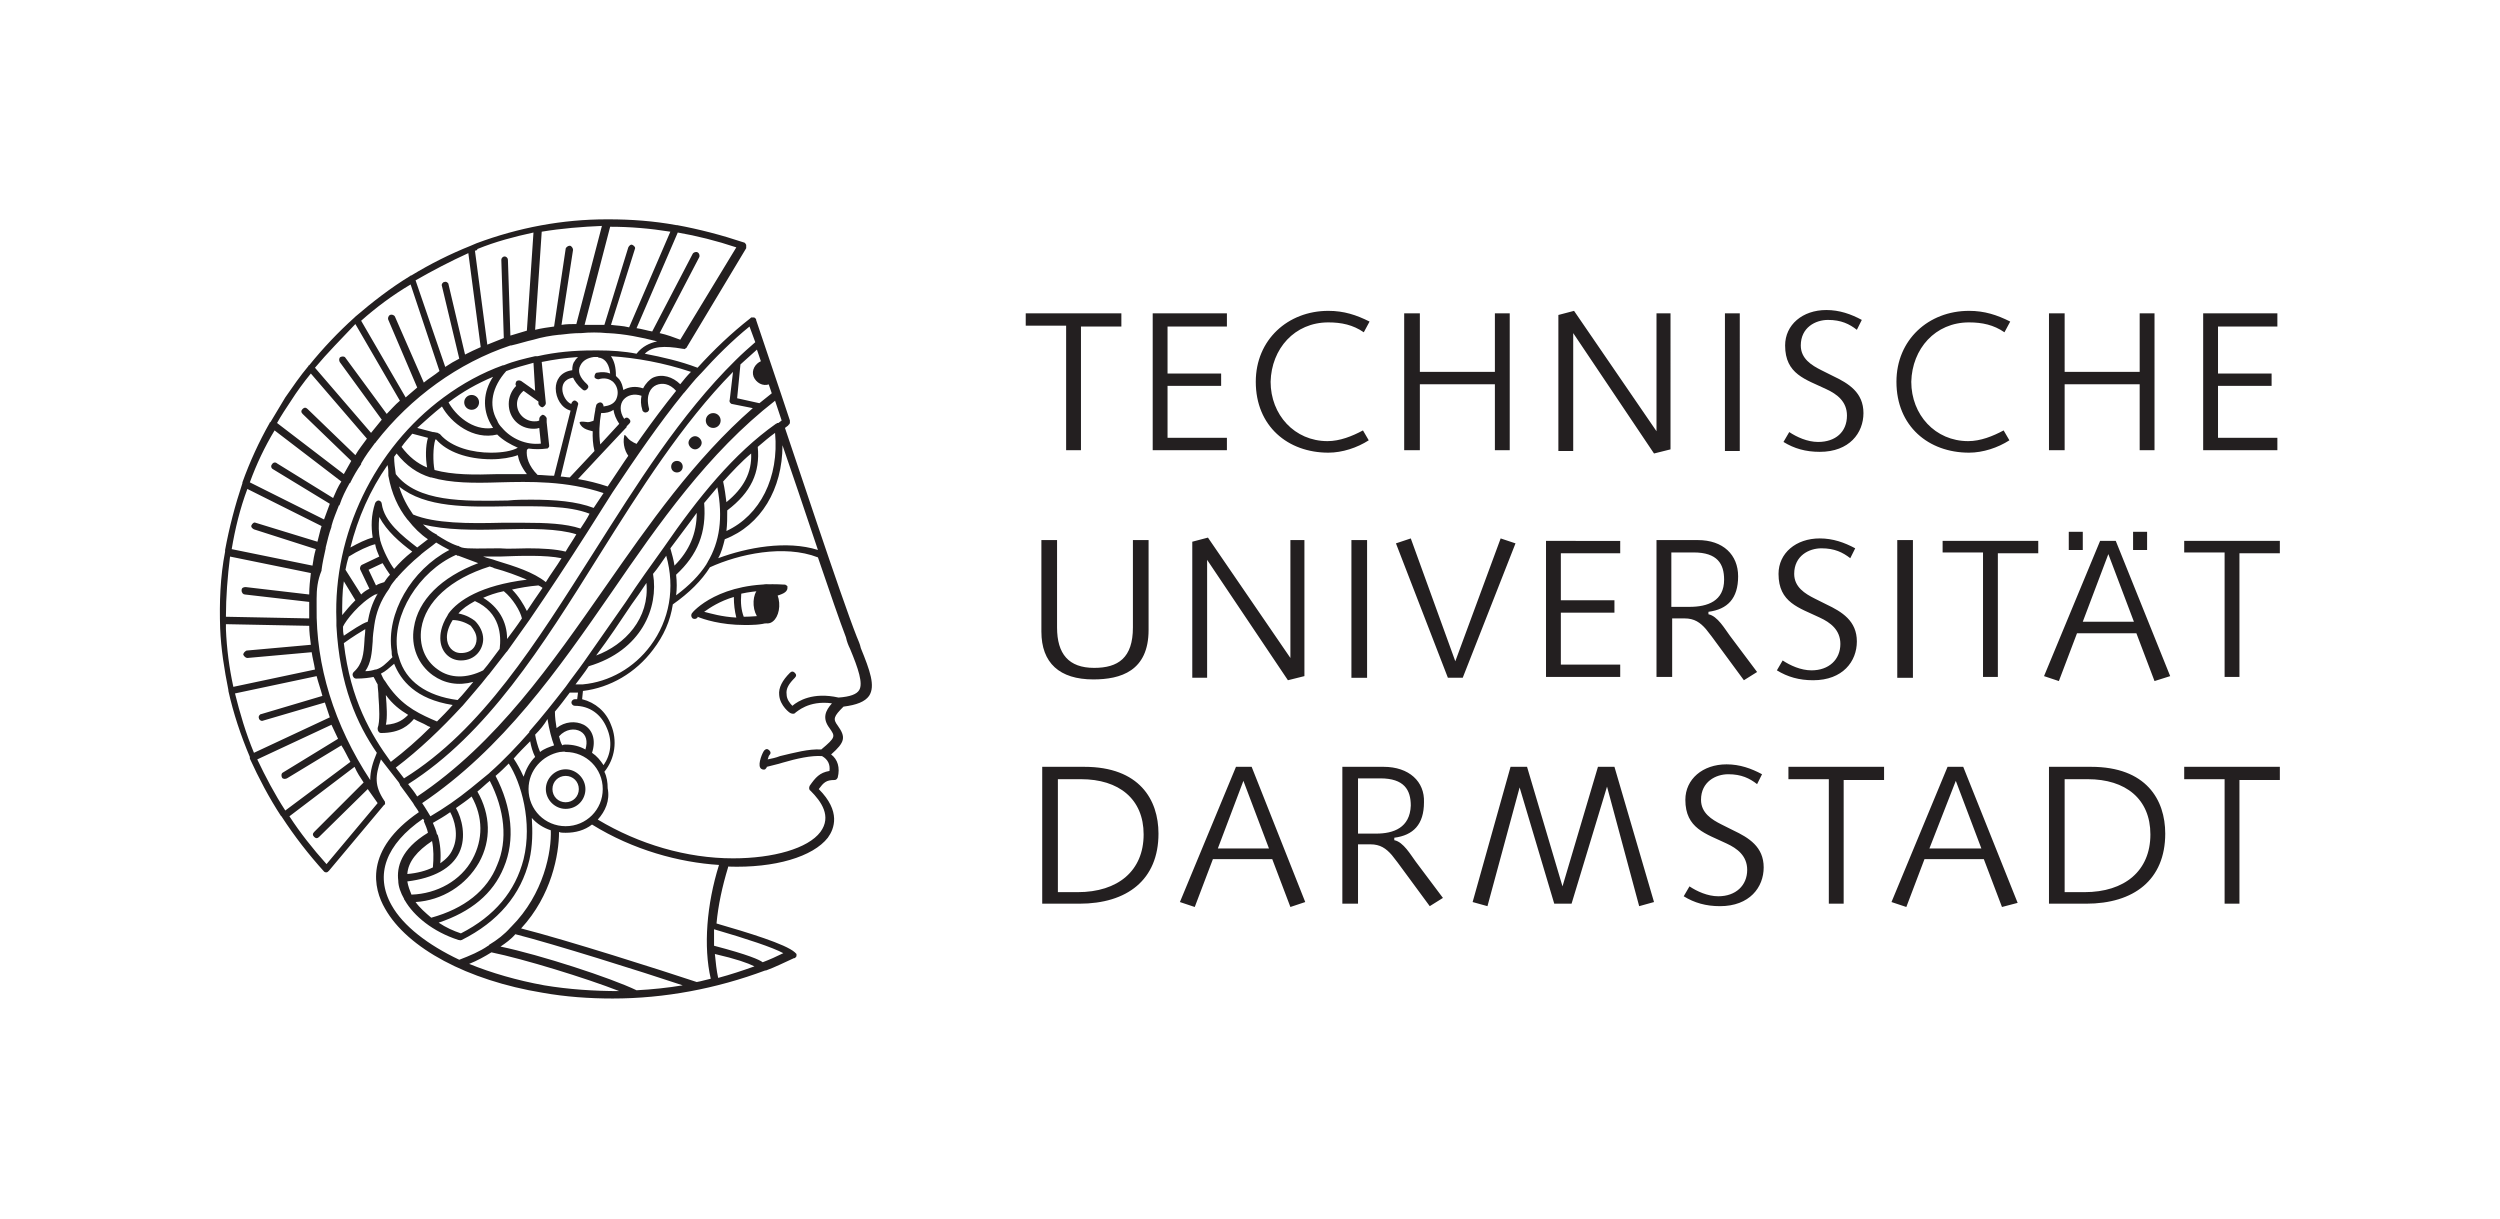 <?xml version="1.0" encoding="utf-8"?>
<!-- Generator: Adobe Illustrator 24.2.3, SVG Export Plug-In . SVG Version: 6.00 Build 0)  -->
<svg version="1.1" id="svg11878" xmlns:svg="http://www.w3.org/2000/svg"
	 xmlns="http://www.w3.org/2000/svg" xmlns:xlink="http://www.w3.org/1999/xlink" x="0px" y="0px" width="303.2px" height="147.8px"
	 viewBox="0 0 303.2 147.8" style="enable-background:new 0 0 303.2 147.8;" xml:space="preserve">
<style type="text/css">
	.st0{fill:#231F20;}
</style>
<g>
	<path id="path11746" class="st0" d="M124.4,38v1.5h4.9v15.1h1.8V39.6h4.9V38H124.4L124.4,38z M139.8,38v16.6h9v-1.5h-7.2v-6.3h6.5
		v-1.5h-6.5v-5.7h7.2V38C148.8,38,139.8,38,139.8,38z M161.1,39.1c1.6,0,3,0.3,4.3,1.2l0.7-1.3c-1.6-0.8-3.1-1.3-5-1.3
		c-4.9,0-8.8,3.5-8.8,8.6c0,5.4,3.9,8.6,8.8,8.6c1.7,0,3.5-0.6,4.9-1.5l-0.7-1.2c-1.3,0.7-2.8,1.3-4.3,1.3c-4,0-6.9-3.2-6.9-7.2
		C154.2,42.3,157,39.1,161.1,39.1 M170.3,38v16.6h1.9v-8h9.1v8h1.8V38h-1.8v7.1h-9.1V38H170.3z M190.9,37.7l-1.9,0.5v16.5h1.8
		l0-14.3l9.8,14.6l2-0.5V38h-1.7l0,14.3L190.9,37.7L190.9,37.7z M209.2,54.7h1.8V38h-1.8V54.7z M220.5,53.6c-1.3,0-2.6-0.6-3.5-1.2
		l-0.7,1.2c1.3,0.8,2.7,1.2,4.4,1.2c3.6,0,5.3-2.3,5.3-4.7c0-2.5-1.8-3.6-3.7-4.5l-1.4-0.7c-1.2-0.6-2.5-1.4-2.5-3
		c0-2.2,1.8-3.1,3.3-3.1c1.6,0,2.6,0.5,3.5,1.2l0.6-1.2c-1.3-0.7-2.7-1.2-4.3-1.2c-2.9,0-5,1.8-5,4.3c0,3.5,2.5,4.1,5,5.3
		c1.3,0.6,2.5,1.5,2.5,3.2C224,52.4,222.6,53.6,220.5,53.6 M238.8,39.1c1.6,0,3,0.3,4.3,1.2l0.7-1.3c-1.6-0.8-3.1-1.3-5-1.3
		c-4.9,0-8.8,3.5-8.8,8.6c0,5.4,3.9,8.6,8.8,8.6c1.7,0,3.5-0.6,4.9-1.5l-0.7-1.2c-1.3,0.7-2.8,1.3-4.3,1.3c-4,0-6.9-3.2-6.9-7.2
		C231.9,42.3,234.7,39.1,238.8,39.1 M248.5,38v16.6h1.9v-8h9.1v8h1.8V38h-1.8v7.1h-9.1V38H248.5z M267.2,38v16.6h9v-1.5h-7.2v-6.3
		h6.5v-1.5h-6.5v-5.7h7.2V38L267.2,38L267.2,38z M139.3,76.4V65.5h-1.9v10.6c0,3.7-1.8,4.9-4.7,4.9c-3.1,0-4.5-1.7-4.5-4.9V65.5
		h-1.9l0,11.1c0,3.8,2.2,5.8,6.3,5.8C135.9,82.4,139.3,81.4,139.3,76.4 M146.5,65.2l-1.9,0.5v16.5h1.8l0-14.3l9.8,14.6l2-0.5V65.5
		h-1.7l0,14.3L146.5,65.2L146.5,65.2z M163.9,82.2h1.9V65.5h-1.9V82.2z M171.1,65.3l-1.8,0.6l6.3,16.3h1.8l6.4-16.3l-1.8-0.6
		l-5.5,14.9L171.1,65.3L171.1,65.3z M187.5,65.5v16.6h9v-1.5h-7.2v-6.3h6.5v-1.5h-6.5v-5.7h7.2v-1.5H187.5z M204.9,73.6h-2.2V67h2.7
		c2.9,0,3.7,1.4,3.7,3.3C209.1,72.9,207.1,73.6,204.9,73.6 M205.9,65.5l-5,0v16.6h1.9V75h1.5c1.2,0,1.9,0.5,2.6,1.3l0.7,0.9l3.9,5.3
		l1.6-1l-3.3-4.4c-0.6-0.8-1.5-2.4-2.6-2.6l0-0.3c2.3-0.3,3.6-1.6,3.6-4.3C210.8,67.3,209,65.5,205.9,65.5 M219.7,81.3
		c-1.3,0-2.6-0.6-3.5-1.2l-0.7,1.2c1.3,0.8,2.7,1.2,4.4,1.2c3.6,0,5.3-2.3,5.3-4.7c0-2.5-1.8-3.6-3.7-4.5l-1.4-0.7
		c-1.2-0.6-2.5-1.4-2.5-3c0-2.2,1.8-3.1,3.3-3.1c1.6,0,2.6,0.5,3.5,1.2l0.6-1.2c-1.3-0.7-2.7-1.2-4.3-1.2c-2.9,0-5,1.8-5,4.3
		c0,3.5,2.5,4.1,5,5.3c1.3,0.6,2.5,1.5,2.5,3.2C223.2,80,221.8,81.3,219.7,81.3 M230.1,82.2h1.9V65.5h-1.9V82.2z M235.6,65.5v1.5
		h4.9v15.1h1.8V67.1h4.9v-1.5H235.6z M255.7,67.2l3.1,8.2h-6.2L255.7,67.2z M263.2,82l-6.6-16.4h-1.9L247.9,82l1.8,0.6l2.2-5.8h7.2
		l2.2,5.8L263.2,82L263.2,82z M260.4,64.5h-1.7v2.2h1.7V64.5z M252.6,64.5h-1.7v2.2h1.7V64.5z M264.9,65.5v1.5h4.9v15.1h1.8V67.1
		h4.9v-1.5H264.9z M130.7,108.2h-2.4V94.5l2.8,0c4.6,0,7.6,2.4,7.6,6.7C138.7,105.6,135.6,108.2,130.7,108.2 M131.5,93l-5.1,0v16.6
		h4.5c5.8,0,9.6-2.9,9.6-8.5C140.5,97,138.2,93,131.5,93 M150.8,94.7l3.1,8.2h-6.2L150.8,94.7z M158.3,109.4L151.8,93h-1.9
		l-6.8,16.4l1.8,0.6l2.2-5.8h7.2l2.2,5.8L158.3,109.4z M166.9,101.1h-2.2v-6.7h2.7c2.9,0,3.7,1.4,3.7,3.3
		C171,100.4,169,101.1,166.9,101.1 M167.8,93l-5,0v16.6h1.9v-7.2h1.5c1.2,0,1.9,0.5,2.6,1.3l0.7,0.9l3.9,5.3l1.6-1l-3.3-4.4
		c-0.6-0.8-1.5-2.4-2.6-2.6l0-0.3c2.3-0.3,3.6-1.6,3.6-4.3C172.8,94.8,170.9,93,167.8,93 M185.2,93h-2l-4.6,16.4l1.8,0.5l3.9-14.4
		l4.2,14.1h2.1l4.3-14.2l3.9,14.5l1.8-0.5L195.8,93h-2l-4.3,14.5L185.2,93L185.2,93z M208.4,108.7c-1.3,0-2.6-0.6-3.5-1.2l-0.7,1.2
		c1.3,0.8,2.7,1.2,4.4,1.2c3.6,0,5.3-2.3,5.3-4.7c0-2.5-1.8-3.6-3.7-4.5l-1.4-0.7c-1.2-0.6-2.5-1.4-2.5-3c0-2.2,1.8-3.1,3.3-3.1
		c1.6,0,2.6,0.5,3.5,1.2l0.6-1.2c-1.3-0.7-2.7-1.2-4.3-1.2c-2.9,0-5,1.8-5,4.3c0,3.5,2.5,4.1,5,5.3c1.3,0.6,2.5,1.5,2.5,3.2
		C211.9,107.4,210.5,108.7,208.4,108.7 M216.9,93v1.5h4.9v15.1h1.8V94.6h4.9V93H216.9z M237.2,94.7l3.1,8.2H234L237.2,94.7z
		 M244.7,109.5L238.1,93h-1.9l-6.8,16.4l1.8,0.6l2.2-5.8h7.2l2.2,5.8L244.7,109.5L244.7,109.5z M252.8,108.2h-2.4V94.5l2.8,0
		c4.6,0,7.6,2.4,7.6,6.7C260.8,105.6,257.7,108.2,252.8,108.2 M253.6,93l-5.1,0v16.6h4.5c5.8,0,9.6-2.9,9.6-8.5
		C262.6,97,260.3,93,253.6,93 M264.9,93v1.5h4.9v15.1h1.8V94.6h4.9V93H264.9z"/>
	<g id="path11748">
		<path class="st0" d="M58.1,48.8c0,0.5-0.4,0.9-0.9,0.9c-0.5,0-0.9-0.4-0.9-0.9c0-0.5,0.4-0.9,0.9-0.9
			C57.7,47.9,58.1,48.3,58.1,48.8"/>
	</g>
	<g id="path11750">
		<path class="st0" d="M72.4,50.9L72.4,50.9c-0.4,0.1-0.8,0.3-1.1,0.3c-0.1,0-1.1-0.2-1,0.1c0.3,0.8,1.2,0.9,2,1.1
			C72.3,52.5,72.3,51.5,72.4,50.9"/>
	</g>
	<g id="path11752">
		<path class="st0" d="M77.6,54L77.6,54c-0.5-0.2-1-0.4-1.4-0.8c-0.1-0.1-0.5-0.7-0.5-0.3c-0.2,0.9,0.1,2.1,0.8,2.7
			C76.4,55.7,77.2,54.6,77.6,54"/>
	</g>
	<g id="path11754">
		<path class="st0" d="M82.8,56.6c0,0.4-0.3,0.7-0.7,0.7c-0.4,0-0.7-0.3-0.7-0.7c0-0.4,0.3-0.7,0.7-0.7
			C82.5,55.9,82.8,56.2,82.8,56.6"/>
	</g>
	<g id="path11756">
		<path class="st0" d="M87.4,51c0,0.5-0.4,0.9-0.9,0.9s-0.9-0.4-0.9-0.9c0-0.5,0.4-0.9,0.9-0.9S87.4,50.5,87.4,51"/>
	</g>
	<g id="path11758">
		<path class="st0" d="M85.1,53.7c0,0.4-0.4,0.8-0.8,0.8c-0.4,0-0.8-0.4-0.8-0.8c0-0.4,0.4-0.8,0.8-0.8
			C84.7,52.9,85.1,53.3,85.1,53.7"/>
	</g>
	<g id="path11760">
		<path class="st0" d="M93.3,46.6c-0.8,0.3-1.6-0.2-1.9-0.9c-0.3-0.8,0.2-1.6,0.9-1.9l0.4-0.1l1,2.7C93.7,46.4,93.3,46.6,93.3,46.6z
			"/>
	</g>
	<g id="path11762">
		<path class="st0" d="M94.5,73.1c0.1,1.3-0.5,2.4-1.3,2.5c-0.9,0.1-1.7-0.9-1.8-2.2s0.5-2.4,1.4-2.5C93.6,70.8,94.4,71.8,94.5,73.1
			"/>
	</g>
	<g id="path11764">
		<path class="st0" d="M74.3,121.1c-2.8,0-5.7-0.2-8.5-0.7c-9.1-1.5-16.4-5.4-19.1-10.2c-1.4-2.4-2.6-7.1,4.1-11.7
			c-0.2-0.4-0.5-0.7-0.7-1.1c0,0,0,0,0,0c0,0,0,0,0,0c-0.5-0.7-1-1.4-1.6-2.2c0,0,0,0,0-0.1c-0.1-0.1-0.1-0.2-0.2-0.3
			c-0.7-0.9-1.4-1.8-2.1-2.7c-0.7,2-0.8,3.2,0.4,5c0,0,0,0,0,0c0,0,0,0,0,0c0,0,0,0,0,0c0,0,0,0,0,0c0.1,0.1,0.1,0.2,0.1,0.3
			c0,0,0,0,0,0c0,0,0,0,0,0c0,0,0,0.1,0,0.1c0,0,0,0,0,0c0,0,0,0,0,0c0,0,0,0.1-0.1,0.1l-6.7,8c-0.1,0.1-0.2,0.2-0.3,0.2
			c-0.1,0-0.2,0-0.3-0.1c-1.9-2.1-3.6-4.3-5.1-6.6c0,0,0,0,0,0c0,0,0-0.1-0.1-0.1c-1.5-2.3-2.7-4.6-3.8-7c0,0,0,0,0-0.1
			c0,0,0-0.1,0-0.1c-1.1-2.6-2-5.3-2.6-8c0,0,0,0,0-0.1c0,0,0,0,0,0c-0.5-2.5-0.9-5-1-7.5c-0.1-3.1,0-6.2,0.6-9.3c0,0,0-0.1,0-0.1
			c0,0,0-0.1,0-0.1c0.5-2.7,1.2-5.4,2.1-8.1c0-0.1,0-0.1,0-0.1c0,0,0,0,0,0c0.9-2.5,2-4.9,3.3-7.2c0,0,0-0.1,0.1-0.1
			c0.6-1,1.2-2,1.8-3c0.9-1.3,1.8-2.6,2.8-3.8c0,0,0-0.1,0.1-0.1c1.7-2.1,3.5-4,5.5-5.8c0,0,0.1-0.1,0.1-0.1c0,0,0,0,0,0
			c2.1-1.8,4.3-3.5,6.6-4.9c0,0,0.1-0.1,0.2-0.1c2.3-1.4,4.7-2.6,7.2-3.6c0,0,0,0,0,0c0.2-0.1,0.5-0.2,0.7-0.3
			c5.1-1.9,10.4-2.9,15.8-2.9c0,0,0.1,0,0.2,0c2.7,0,5.5,0.2,8.2,0.7c0,0,0.1,0,0.1,0c2.7,0.5,5.4,1.2,8.1,2.1
			c0.1,0,0.2,0.1,0.3,0.3c0,0.1,0,0.3,0,0.4l-7.2,12c0,0,0,0.1-0.1,0.1c0,0-0.1,0.1-0.1,0.1c-0.1,0-0.1,0.1-0.2,0c0,0,0,0-0.1,0
			c-2.3-0.4-3.7-0.3-4.6,0.6c2.1,0.4,4.3,0.9,6.4,1.7c2-2.2,4.1-4.2,6.4-6c0,0,0,0,0.1-0.1c0,0,0.1,0,0.1,0c0.1,0,0.1,0,0.2,0
			c0.1,0,0.1,0,0.2,0.1c0,0,0.1,0.1,0.1,0.1c0,0,0,0,0,0.1l3,8.9c0,0,0,0,0,0l1.1,3.3c0,0,0,0.1,0,0.1c0,0.1,0,0.1,0,0.2
			c0,0.1-0.1,0.1-0.1,0.2c0,0-0.1,0-0.1,0.1c-0.1,0.1-0.3,0.2-0.4,0.3c0.9,2.6,6.8,20.5,8.7,25.3c0.2,0.5,0.4,0.9,0.5,1.4
			c1.1,2.7,1.8,4.6,1,5.8c-0.5,0.7-1.5,1.1-3.1,1.3c-1.2,1.2-1.3,1.5-0.7,2.3c1,1.4,0.9,2-0.8,3.5c0.8,0.6,1.1,1.6,0.8,2.8
			c-0.1,0.2-0.2,0.3-0.4,0.3c-1,0-1.3,0.3-1.9,1.1c2.7,2.7,1.9,4.8,1.1,5.9c-1.8,2.3-6.4,3.7-12.1,3.5c0,0,0,0.1,0,0.1
			c-0.7,2.3-1.2,4.6-1.4,6.8c3.8,1.1,8.4,2.5,9.5,3.5c0,0,0,0,0.1,0.1c0,0,0.1,0.1,0.1,0.1c0,0.1,0,0.1,0,0.2c0,0.1,0,0.1-0.1,0.2
			c0,0-0.1,0.1-0.1,0.1c0,0-0.1,0-0.1,0c-1.1,0.5-2.3,1.1-3.4,1.5c0,0,0,0-0.1,0C86.9,119.9,80.6,121.1,74.3,121.1z M56.9,116.9
			c2.7,1.1,5.8,2,9.1,2.6c3,0.5,6.1,0.7,9.1,0.7c-4.1-1.6-11.6-3.9-15.5-4.7C58.8,116,57.9,116.5,56.9,116.9z M60.7,114.8
			c4.8,1,13.4,3.8,16.5,5.3c1.9-0.1,3.8-0.3,5.6-0.6c-5.1-1.7-15.6-5-20.3-6.2C62,113.9,61.3,114.4,60.7,114.8z M63.2,112.6
			c5.5,1.4,17.1,5.1,21.3,6.5c0.6-0.1,1.2-0.3,1.7-0.4c-0.9-3.9-0.5-9,1-13.8c-4.8-0.3-10.4-1.8-15.4-4.9c-0.9,0.7-2,1-3.2,1
			c-0.3,0-0.6,0-0.8-0.1C67.8,103.6,66.9,108.6,63.2,112.6z M86.7,115.7c0.1,1,0.2,2,0.4,2.9c1.5-0.4,3-0.9,4.4-1.4
			C90.7,116.8,89.3,116.3,86.7,115.7z M86.6,114.7c4.2,1.1,5.5,1.7,5.9,2c0.8-0.3,1.7-0.7,2.5-1.1c-1.3-0.7-4.3-1.7-8.4-2.9
			C86.6,113.4,86.6,114.1,86.6,114.7z M51.3,99.3c-4.5,3.1-5.9,6.8-3.8,10.5c1.4,2.5,4.4,4.8,8.2,6.6c1.3-0.5,2.5-1,3.5-1.7
			c0,0,0.1,0,0.1-0.1c1-0.6,1.9-1.3,2.6-2.1c0,0,0,0,0.1-0.1c4-4,4.9-9.2,4.8-11.7c-0.9-0.3-1.7-0.8-2.3-1.5
			c0.1,1.6,0.1,3.4-0.3,5.1c-1,4.2-3.8,7.5-8.2,9.7c-0.1,0-0.2,0.1-0.3,0c0,0,0,0,0,0c0,0-0.1,0-0.1,0c-3.1-1-5.4-2.9-6.5-4.8
			c0,0-0.1-0.1-0.1-0.2c-0.4-0.7-0.7-1.5-0.7-2.2c-0.2-1.6,0.3-3.8,3.6-5.8c-0.1-0.5-0.3-0.9-0.5-1.4c0,0,0,0,0,0
			C51.5,99.6,51.4,99.4,51.3,99.3z M53.2,111.9c0.9,0.6,1.8,1,2.7,1.3c4.1-2.1,6.6-5.1,7.6-9c1.1-4.5-0.3-9.3-1.8-11.6
			c-0.5,0.5-1,1-1.6,1.5c2,3.8,2.4,7.8,1,11.1C59.8,108.4,57.1,110.6,53.2,111.9z M50.4,109.4c0.5,0.7,1.2,1.3,1.9,1.9
			c4-1.1,6.8-3.3,8-6.4c1.3-3,0.9-6.7-0.9-10.2c-0.5,0.4-1,0.9-1.5,1.3c1.6,2.8,1.7,5.9,0.2,8.6C56.5,107.4,53.6,109.2,50.4,109.4z
			 M49.4,106.9c0.1,0.6,0.3,1.1,0.5,1.6c3.1-0.1,6-1.7,7.4-4.3c1.3-2.4,1.3-5.1-0.1-7.6c-0.6,0.5-1.2,0.9-1.9,1.4
			c0.7,1.2,1.3,3.5,0.4,5.4C54.8,105.3,52.6,106.5,49.4,106.9z M52.4,102c-1.8,1.2-2.9,2.5-3,4c1.2-0.1,2.3-0.4,3.1-0.8
			C52.6,104.1,52.6,103,52.4,102z M35.1,99c1.3,2,2.8,3.9,4.5,5.8l6.2-7.4c-0.4-0.6-0.8-1.1-1.2-1.7l-5.9,5.8
			c-0.2,0.2-0.4,0.2-0.6,0c-0.2-0.2-0.2-0.4,0-0.6l6-6c-0.4-0.6-0.8-1.2-1.1-1.9L35.1,99z M53.1,101.3c0.3,1,0.4,2.2,0.3,3.4
			c0.7-0.5,1.2-1,1.5-1.7c0.8-1.7,0.2-3.6-0.3-4.5c-0.7,0.5-1.4,0.9-2.1,1.3c0.2,0.5,0.4,0.9,0.5,1.4
			C53.1,101.2,53.1,101.3,53.1,101.3z M72.5,99.4c5,3,10.8,4.7,16.4,4.7c4.9,0,9.1-1.2,10.6-3.2c1.4-1.9,0.1-3.7-1.2-5
			c-0.2-0.1-0.2-0.4-0.1-0.6c0.7-1,1.2-1.6,2.4-1.8c0.1-0.8-0.2-1.4-0.9-1.8c-1.3-0.1-3.1,0.3-4.8,0.8c-0.6,0.2-1.2,0.3-1.9,0.5
			c0,0.1-0.1,0.2-0.2,0.3c-0.2,0.1-0.5,0-0.6-0.2c-0.3-0.5,0.3-1.9,0.5-2.1c0.2-0.2,0.4-0.2,0.6,0c0.2,0.2,0.2,0.4,0,0.6
			c-0.1,0.1-0.1,0.3-0.2,0.5c0.5-0.1,1-0.2,1.5-0.4c1.7-0.4,3.5-0.9,5-0.8c1.8-1.5,1.7-1.6,1-2.6c-0.9-1.2-0.5-2.1,0.3-3
			c-2.9-0.4-4.3,1.1-4.4,1.1c-0.1,0.2-0.4,0.2-0.6,0.1c-0.1,0-1.3-0.9-1.4-2.2c-0.1-0.9,0.4-1.8,1.3-2.7c0.2-0.2,0.4-0.2,0.6,0
			c0.2,0.2,0.2,0.4,0,0.6c-0.7,0.7-1.1,1.3-1,2c0,0.6,0.4,1.1,0.7,1.4c0.7-0.6,2.5-1.7,5.6-1c1.4-0.1,2.2-0.4,2.5-0.9
			c0.5-0.8-0.1-2.6-1.1-5c-0.2-0.4-0.4-0.9-0.5-1.4c-0.7-1.8-2-5.6-3.4-9.7c-4.1-1.6-9.6-0.4-13.1,1.2c-1,1.6-2.5,3.1-4.5,4.5
			c-0.3,2-1.1,3.8-2.4,5.5c-2.1,2.8-5.2,4.6-8.5,5l-0.1,1c1.6,0.4,2.9,1.5,3.5,3.1c0.8,1.9,0.5,4.1-0.8,5.7c0.3,0.6,0.4,1.3,0.4,2
			C74,97.1,73.4,98.4,72.5,99.4z M67.9,91.2c-2.1,0.4-3.8,2.2-3.8,4.5c0,2.5,2,4.5,4.5,4.5c2.5,0,4.5-2,4.5-4.5c0-2.5-2-4.5-4.5-4.5
			C68.4,91.1,68.2,91.2,67.9,91.2C67.9,91.2,67.9,91.2,67.9,91.2z M51.9,98.5c0.1,0.2,0.2,0.3,0.3,0.5c1.7-1,3.3-2.1,4.9-3.4
			c0,0,0,0,0,0c0.7-0.6,1.5-1.2,2.2-1.8c0,0,0,0,0.1-0.1c1.7-1.5,3.3-3.2,4.8-4.9c0,0,0,0,0-0.1c1.5-1.7,3-3.6,4.4-5.4c0,0,0,0,0,0
			c0.7-1,1.5-2,2.2-3c0,0,0,0,0,0c1.7-2.4,3.4-4.9,5.1-7.3c1.5-2.3,3.1-4.5,4.6-6.6c0,0,0,0,0,0C84.7,60.3,89,55,94.1,51.4
			c0,0,0,0,0,0c0.1,0,0.1-0.1,0.2-0.1c0,0,0,0,0.1,0c0.1-0.1,0.3-0.2,0.4-0.3l-0.8-2.4c-8.1,6.3-14.1,14.9-19.8,23.2
			c-6.5,9.4-13.2,19-23,25.6C51.4,97.7,51.6,98,51.9,98.5C51.9,98.4,51.9,98.4,51.9,98.5C51.9,98.4,51.9,98.5,51.9,98.5z M31.2,92.1
			c1,2.1,2.1,4.2,3.4,6.2l7.9-5.9c-0.4-0.7-0.7-1.4-1.1-2l-6.6,4c-0.2,0.1-0.5,0.1-0.6-0.1c-0.1-0.2-0.1-0.5,0.1-0.6l6.7-4.1
			c-0.3-0.6-0.5-1.1-0.8-1.7L31.2,92.1z M49.5,95.1c0.4,0.5,0.8,1,1.1,1.5c9.7-6.5,16.3-16.1,22.8-25.4c5.3-7.6,10.8-15.5,17.9-21.7
			L88.8,49c-0.2,0-0.4-0.3-0.3-0.5l0.4-3.4c-6.2,6.3-11.3,14.4-16.2,22.2C65.7,78.5,59.1,89,49.5,95.1z M38.4,72.6c0,0.3,0,0.6,0,1
			c-0.1,7.1,2.1,14.3,6.5,21c0-1.1,0.3-2.1,0.8-3.3c-2.4-3.5-4.5-8.1-4.9-15.4c0,0,0,0,0,0c0-0.2,0-0.4,0-0.7
			c-0.4-10.4,4.6-20.8,13-27c2.3-1.7,4.7-3,7.2-3.9c0,0,0.1,0,0.1,0c1.2-0.5,2.5-0.8,3.8-1.1c0,0,0.1,0,0.2,0c0,0,0,0,0.1,0
			c2.2-0.5,4.4-0.7,6.8-0.7c0.2,0,0.4,0,0.6,0c1.5,0,3.1,0.1,4.6,0.4c0.7-0.9,1.6-1.3,2.5-1.5c-2-0.5-3.9-0.9-6-1c0,0-0.1,0-0.1,0
			c-1-0.1-2.1-0.1-3.1,0c0,0-0.1,0-0.1,0c-0.8,0-1.7,0.1-2.5,0.2c0,0-0.1,0-0.1,0c-1,0.1-2.1,0.3-3.1,0.6c0,0,0,0,0,0
			c-0.9,0.2-1.8,0.5-2.7,0.7c0,0-0.1,0-0.1,0c0,0,0,0,0,0c-6.3,2.1-12.1,6.3-16.3,11.7c0,0,0,0,0,0c0,0,0,0.1-0.1,0.1
			c-0.6,0.8-1.2,1.6-1.7,2.5c0,0,0,0.1,0,0.1c-0.5,0.7-0.9,1.4-1.3,2.2c0,0,0,0.1-0.1,0.1c-0.5,0.9-0.9,1.7-1.2,2.6
			c0,0,0,0.1-0.1,0.1c0,0,0,0,0,0c-0.3,0.8-0.7,1.7-0.9,2.5c0,0,0,0.1,0,0.1c0,0,0,0,0,0c-0.3,0.8-0.5,1.7-0.7,2.5c0,0,0,0.1,0,0.1
			c0,0,0,0,0,0c-0.2,0.9-0.4,1.8-0.5,2.6c0,0,0,0.1,0,0.1c0,0,0,0,0,0C38.5,70.4,38.4,71.5,38.4,72.6C38.4,72.6,38.4,72.6,38.4,72.6
			C38.4,72.6,38.4,72.6,38.4,72.6z M48,93.1c0.3,0.4,0.7,0.9,1,1.3c9.5-5.9,16-16.4,23-27.4c5.2-8.2,10.5-16.7,17.2-23.3
			c0,0,0,0,0,0c0.8-0.8,1.6-1.5,2.4-2.2l-0.7-1.9c-2.1,1.7-4.1,3.7-5.9,5.7c0,0-0.1,0.1-0.1,0.1c-0.7,0.7-1.3,1.5-1.9,2.2
			c0,0-0.1,0.1-0.1,0.1c-3,3.7-5.8,7.8-8.6,12c0,0,0,0,0,0c-1,1.6-2.1,3.3-3.1,4.9c-2.3,3.6-4.6,7.1-7,10.6c0,0,0,0,0,0
			c-0.9,1.3-1.8,2.5-2.7,3.8c0,0,0,0-0.1,0.1c-0.7,0.9-1.4,1.8-2.1,2.7c0,0,0,0-0.1,0.1c-1,1.3-2.1,2.5-3.1,3.7c0,0,0,0-0.1,0.1
			C53.5,88.4,50.9,90.9,48,93.1z M62.3,92c0.4,0.6,0.8,1.3,1.2,2.2c0.3-0.9,0.7-1.7,1.4-2.4c-0.3-0.6-0.5-1.3-0.6-1.9
			C63.6,90.6,62.9,91.3,62.3,92z M71.8,91.3c0.6,0.4,1,0.9,1.4,1.5c0.9-1.3,1.1-2.9,0.4-4.5c-0.7-1.7-2.1-2.7-3.9-2.7
			c-0.2,0-0.4-0.2-0.4-0.4c0-0.2,0.2-0.4,0.4-0.4c0.1,0,0.2,0,0.3,0l0.1-0.8c-0.3,0-0.7,0-1,0c-0.6,0.8-1.2,1.6-1.8,2.3
			c0,0.7,0.1,1.4,0.2,2c1-0.8,2.3-0.9,3.3-0.4C71.9,88.5,72.3,89.8,71.8,91.3z M41.7,78c0.8,6.9,3.3,11.1,5.7,14.4
			c1.7-1.3,3.3-2.7,4.8-4.2c-0.1-0.1-0.3-0.1-0.4-0.2c-0.5-0.3-1.1-0.5-1.6-0.8c-0.6,0.7-1.6,1.7-4,1.7c-0.1,0-0.3-0.1-0.3-0.2
			c-0.1-0.1-0.1-0.3-0.1-0.4c0.3-0.8,0.2-2.5,0.1-3.8c0-0.6-0.1-1.1-0.1-1.5c-0.2-0.3-0.3-0.6-0.5-0.9c-0.5,0.1-1.2,0.2-2.1,0.2
			c-0.2,0-0.3-0.1-0.4-0.3c-0.1-0.2,0-0.4,0.1-0.5c1.1-1,1.2-2.2,1.3-3.8c0-0.4,0.1-0.9,0.1-1.4C43.8,76.6,42.8,77.2,41.7,78z
			 M93.5,91.6C93.5,91.6,93.5,91.6,93.5,91.6C93.5,91.6,93.5,91.6,93.5,91.6z M28.5,84.1c0.6,2.4,1.3,4.8,2.3,7.2L40,87
			c-0.2-0.6-0.4-1.2-0.6-1.8l-7.5,2.2c-0.2,0.1-0.5-0.1-0.5-0.3c-0.1-0.2,0.1-0.5,0.3-0.5l7.4-2.2c-0.2-0.8-0.5-1.6-0.7-2.4
			L28.5,84.1z M64.9,89.1c0.1,0.6,0.3,1.4,0.6,2.1c0.5-0.4,1.1-0.6,1.7-0.8c-0.3-0.8-0.6-1.9-0.8-3.2C66,87.9,65.5,88.5,64.9,89.1z
			 M68.6,90.3c0.9,0,1.7,0.2,2.4,0.6c0.3-1,0.1-1.8-0.6-2.2c-0.7-0.4-1.8-0.3-2.6,0.6c0.1,0.4,0.2,0.8,0.4,1.1
			C68.3,90.3,68.5,90.3,68.6,90.3z M46.8,84.3c0,0,0,0.1,0,0.1c0.1,1.2,0.2,2.6,0,3.5c1.5-0.1,2.2-0.7,2.7-1.2
			C48.5,86.1,47.6,85.4,46.8,84.3z M46.7,82.6c1.7,2.7,3.6,3.7,5.6,4.6c0.2,0.1,0.5,0.2,0.7,0.3c0.6-0.6,1.3-1.3,1.9-2
			c-4.5-0.7-6.3-3-7.1-5c-0.6,0.5-1,0.9-1.6,1.2C46.4,82.1,46.5,82.4,46.7,82.6C46.7,82.6,46.7,82.6,46.7,82.6z M48.4,79.8
			c0.8,2.8,3.3,4.6,7.1,5.1c0.7-0.7,1.3-1.5,1.9-2.2c-1.8,0.5-3.5,0.2-4.9-0.8c-1.8-1.3-2.7-3.5-2.3-5.8c0.5-3.3,3.3-6.1,7.8-7.8
			c-0.8-0.3-1.6-0.6-2.4-0.9c0,0,0,0,0,0c0,0-0.1,0-0.1,0c-0.1,0-0.1-0.1-0.2-0.1c-4.5,2-7.8,7.3-7.1,11.7
			C48.2,79.2,48.3,79.4,48.4,79.8C48.4,79.7,48.4,79.7,48.4,79.8z M27.4,75.7c0,0.2,0,0.4,0,0.6c0.1,2.4,0.4,4.7,0.9,7l9.9-2.1
			c-0.1-0.7-0.3-1.4-0.4-2.1L30,79.8c-0.2,0-0.4-0.2-0.5-0.4c0-0.2,0.2-0.4,0.4-0.5l7.8-0.7c-0.1-0.8-0.2-1.6-0.2-2.3L27.4,75.7z
			 M71.4,80.8c-0.5,0.8-1.1,1.5-1.6,2.2c0.3,0,0.5,0,0.8,0c0,0,0,0,0.1,0c3.2-0.3,6.2-2,8.2-4.7c2.3-3.1,3-7,1.9-10.9
			c-0.5,0.7-1,1.5-1.6,2.2C79.9,73.7,77.8,78.9,71.4,80.8z M59.4,68.7c-4.8,1.5-7.8,4.3-8.3,7.5c-0.3,2,0.4,3.9,2,5
			c1.5,1.1,3.5,1.1,5.5,0.1c0.7-0.8,1.3-1.7,2-2.6c0.2-1.6,0.1-4.4-3-5.8c-0.9,0.5-1.5,0.9-2,1.5c1,0.2,1.6,0.6,2,0.9
			c0.6,0.6,1,1.4,1,2.2c0,1.2-0.9,2.6-2.7,2.6c-1.4,0-2.5-1.1-2.5-2.7c0-0.3,0-1.4,0.9-2.8c0-0.1,0.1-0.1,0.1-0.2
			c1.2-1.6,3.9-3.4,9.5-4.1c-1.2-0.5-2.5-1-4-1.4C59.8,68.8,59.6,68.8,59.4,68.7z M45.4,75.8c-0.1,0.7-0.2,1.4-0.2,2
			c-0.1,1.4-0.2,2.6-0.9,3.6c0.5,0,0.9-0.1,1.2-0.2c0,0,0,0,0.1,0c0.7-0.2,1.2-0.7,2-1.5c-0.1-0.2-0.1-0.5-0.1-0.7
			c-0.7-4.6,2.4-9.9,7-12.3c-0.6-0.3-1.1-0.6-1.6-0.9c-0.6,0.5-1.2,0.9-1.8,1.4c0,0,0,0-0.1,0.1c-1.1,0.9-2,1.8-2.8,2.7
			c0,0.1-0.1,0.1-0.1,0.1c-0.3,0.4-0.6,0.7-0.8,1.1c0,0.1-0.1,0.1-0.1,0.2C46.1,72.9,45.6,74.4,45.4,75.8
			C45.4,75.7,45.4,75.7,45.4,75.8C45.4,75.7,45.4,75.8,45.4,75.8z M78.4,70.7c-0.6,0.9-1.2,1.8-1.8,2.6c-1.4,2.1-2.8,4.2-4.3,6.2
			C75.8,78.2,78.8,75,78.4,70.7z M54.9,75.2c-0.5,0.8-0.7,1.5-0.7,2.1c0,1.1,0.7,1.9,1.7,1.9c1.3,0,1.9-0.8,1.9-1.7
			c0-0.6-0.3-1.1-0.7-1.6C56.5,75.5,55.7,75.2,54.9,75.2z M58.6,72.5c1.8,1.1,2.9,2.8,2.9,5c0.6-0.8,1.2-1.6,1.8-2.5
			c-0.2-0.9-1.1-2.4-2.2-3.3C60.1,71.9,59.3,72.2,58.6,72.5z M41.6,76c0,0.4,0,0.7,0.1,1.1c0.9-0.6,2.2-1.5,2.9-1.7
			c0.2-1.1,0.5-2.2,1.2-3.4c-0.1,0-0.1,0.1-0.2,0.1c0,0,0,0-0.1,0c0,0,0,0,0,0C43.6,73.1,41.9,75.3,41.6,76z M27.4,74.8L37.5,75
			c0-0.5,0-1,0-1.4c0-0.2,0-0.4,0-0.6l-7.8-0.9c-0.2,0-0.4-0.2-0.4-0.5s0.2-0.4,0.5-0.4l7.7,0.9c0-0.9,0.1-1.7,0.2-2.6l-9.8-2
			C27.6,69.9,27.4,72.4,27.4,74.8z M41.7,70.5c-0.2,1.3-0.2,2.7-0.2,4.1c0.4-0.5,1-1.2,1.6-1.8L41.7,70.5z M62.1,71.5
			c0.8,0.8,1.4,1.8,1.8,2.6c0.6-0.9,1.2-1.8,1.9-2.8c-0.1-0.1-0.3-0.2-0.5-0.3C64.1,71.1,63,71.3,62.1,71.5z M82,69.7
			c0.1,0.9,0.1,1.7,0,2.5c1.6-1.2,2.8-2.4,3.7-3.8c0-0.1,0.1-0.1,0.1-0.2c1.5-2.5,1.9-5.4,1.2-9.1c-0.5,0.6-1.1,1.3-1.6,1.9
			C85.7,64.6,84.6,67.3,82,69.7z M41.9,69.1l1.9,3c0.3-0.3,0.6-0.5,1-0.7l-1.1-2.3c-0.1-0.2,0-0.5,0.2-0.6l2.1-1
			c-0.2-0.5-0.4-0.9-0.5-1.5c-0.8,0.2-2.1,0.8-3.2,1.5C42.1,68.1,42,68.6,41.9,69.1z M44.7,69.1l0.9,1.9c0.3-0.2,0.7-0.3,1-0.4
			c0.2-0.3,0.4-0.6,0.7-0.9c-0.3-0.4-0.6-0.9-0.9-1.4L44.7,69.1z M58.6,67.5c0.5,0.2,1.1,0.3,1.6,0.5c2.3,0.7,4.5,1.4,6,2.6
			c0.6-1,1.3-1.9,1.9-2.9c-1.9-0.4-5-0.3-7.5-0.2C59.9,67.5,59.2,67.5,58.6,67.5z M46.9,67.5c0.3,0.6,0.6,1.1,0.9,1.5
			c0.6-0.7,1.3-1.4,2.2-2.1c-1.5-1.1-3.1-2.5-4-4.2c-0.1,1-0.1,1.9,0.1,2.7c0,0,0,0,0,0.1C46.3,66.2,46.6,66.9,46.9,67.5
			C46.9,67.5,46.9,67.5,46.9,67.5C46.9,67.5,46.9,67.5,46.9,67.5z M28.1,66.6l9.8,2c0.1-0.7,0.2-1.3,0.4-2l-7.5-2.4
			c-0.2-0.1-0.4-0.3-0.3-0.5c0.1-0.2,0.3-0.4,0.5-0.3l7.5,2.3c0.2-0.7,0.3-1.3,0.5-1.9l-9-4.5C29.1,61.7,28.5,64.2,28.1,66.6z
			 M81.3,66.5c0.2,0.7,0.4,1.4,0.5,2.1c1.8-1.8,2.7-3.9,2.7-6.4C83.5,63.6,82.4,65,81.3,66.5z M87.9,65.4c-0.2,0.8-0.4,1.6-0.8,2.3
			c3.5-1.3,8.3-2.2,12.1-1c-1.6-4.8-3.3-9.8-4.3-12.7C94.9,59.3,92.3,63.7,87.9,65.4z M64,66.5c1.8,0,3.4,0.1,4.6,0.4
			c0.4-0.7,0.9-1.4,1.3-2.1c-2.2-0.7-5.5-0.7-9-0.6c-3.4,0.1-6.9,0.1-9.6-0.6c0.5,0.5,1,0.9,1.6,1.2c0,0,0.1,0,0.1,0.1
			c0.8,0.5,1.6,1,2.5,1.3c0,0,0.1,0,0.1,0c0.1,0.1,0.2,0.1,0.4,0.2c0.7,0.2,2.6,0.1,4.6,0.1C61.7,66.6,62.9,66.5,64,66.5z M47,56.4
			c-2.1,3-3.6,6.4-4.5,10c0.9-0.5,1.9-1,2.7-1.2C45,63.9,45,62.5,45.5,61c0.1-0.2,0.3-0.3,0.4-0.3c0.2,0,0.4,0.2,0.4,0.4
			c0.3,2.2,2.5,3.9,4.3,5.3c0.4-0.3,0.9-0.7,1.3-1c-0.9-0.6-1.7-1.4-2.4-2.3c0,0-0.1-0.1-0.1-0.1c-1.1-1.4-1.9-3.1-2.3-5.3
			c0,0,0,0,0-0.1C47.1,57.2,47.1,56.8,47,56.4z M88.2,61.9c0,0.9,0,1.7-0.1,2.5c4.1-1.9,6.4-6.5,5.9-11.9c-0.7,0.5-1.4,1.1-2.1,1.7
			C92.2,57.3,91.1,59.7,88.2,61.9z M63.6,63.4c2.6,0,5,0.1,6.8,0.7c0.4-0.6,0.8-1.2,1.1-1.8c-2.6-1-6.1-0.9-9.8-0.9
			c-5,0.1-10.1,0.2-13.3-2.4c0.4,1.3,1,2.4,1.7,3.4c2.6,1.1,6.8,1.1,10.7,1C61.8,63.4,62.7,63.4,63.6,63.4z M30.3,58.5l9,4.5
			c0.2-0.6,0.5-1.3,0.7-1.9l-6.9-4.2c-0.2-0.1-0.3-0.4-0.1-0.6c0.1-0.2,0.4-0.3,0.6-0.1l6.8,4.2c0.3-0.7,0.6-1.4,1-2l-8.1-6.2
			C32.1,54.2,31.1,56.3,30.3,58.5z M64.4,60.6c2.9,0,5.5,0.2,7.6,1c0.4-0.6,0.8-1.2,1.2-1.8c-4.5-1.5-8.9-1.4-12.7-1.3
			c-3,0.1-5.8,0.1-8.2-0.6c0,0-0.1,0-0.1,0c-1.6-0.5-2.9-1.4-4.1-2.9c-0.1,0.1-0.2,0.3-0.3,0.4c0,0.7,0.1,1.4,0.2,2.1
			c2.6,3.4,8.2,3.3,13.6,3.2C62.6,60.6,63.5,60.6,64.4,60.6z M87.7,58.4c0.2,0.9,0.3,1.7,0.4,2.5c2.1-1.7,3.1-3.6,3-5.9
			C89.9,56,88.8,57.2,87.7,58.4z M70.1,58.1c1.2,0.2,2.4,0.5,3.6,0.9c2.7-4.1,5.4-8,8.3-11.6c-0.8-0.9-1.7-1-2.4-0.7
			c-0.7,0.3-1.3,1.2-0.9,2.8c0.1,0.2-0.1,0.5-0.3,0.5c-0.2,0.1-0.5-0.1-0.5-0.3c-0.2-0.6-0.2-1.2-0.1-1.7c-0.9-0.3-1.7-0.1-2.2,0.5
			c-0.4,0.5-0.5,1.4,0.1,2.3c0.2-0.2,0.4-0.2,0.6,0c0.2,0.2,0.2,0.4,0,0.6L76,51.7c0,0,0,0,0,0.1l-3.1,3.3c0,0,0,0,0,0L70.1,58.1z
			 M68,57.8c0.4,0,0.7,0.1,1.1,0.1l3-3.2c-0.4-1.6-0.2-3.4,0.1-5c0,0,0,0,0-0.1c0,0,0,0,0,0l0.1-0.4c0-0.2,0.3-0.4,0.5-0.4
			c0.2,0,0.4,0.2,0.4,0.5c0.7-0.1,1.2-0.3,1.5-0.8c0.3-0.6,0.3-1.3-0.1-1.9c-0.1-0.1-0.2-0.3-0.4-0.4c0,0,0,0,0,0
			c-0.4-0.3-1-0.4-1.6-0.2c-0.2,0-0.5-0.1-0.5-0.3c0-0.2,0.1-0.5,0.3-0.5c0.6-0.1,1.1-0.1,1.6,0.1c-0.1-1-0.5-1.7-1.2-1.9
			c-0.1,0-0.2,0-0.3-0.1c-0.2,0-0.3,0-0.5,0c-0.7,0.1-1.3,0.4-1.6,1c-0.4,0.7-0.1,1.5,0.8,2.3c0.2,0.2,0.2,0.4,0,0.6
			c-0.2,0.2-0.4,0.2-0.6,0c-0.6-0.5-0.9-1-1.1-1.4c-1.2,0.2-1.3,1-1.3,1.4c0,0.7,0.5,1.6,1.1,1.8l0-0.1c0.1-0.2,0.3-0.4,0.5-0.3
			c0.2,0.1,0.4,0.3,0.3,0.5L70,49.5c0,0,0,0,0,0L68,57.8z M65.2,57.6c0.6,0,1.3,0.1,2,0.1l2-7.9c-1.1-0.3-1.8-1.5-1.8-2.7
			c0-0.9,0.5-2,2-2.2c0-0.5,0.1-0.9,0.3-1.1c0.1-0.2,0.2-0.3,0.4-0.5c-1.5,0.1-2.9,0.3-4.4,0.6l0.5,5c0,0.2-0.2,0.4-0.4,0.5
			c-0.2,0-0.4-0.2-0.5-0.4l0-0.3l-1.8-1.3c-0.5,0.4-0.8,1-0.8,1.6c0,1.2,1,2.1,2.1,2.1c0.2,0,0.4,0,0.6-0.1l0-0.2
			c0-0.2,0.2-0.4,0.4-0.5c0.2,0,0.4,0.2,0.5,0.4l0,0.4c0,0,0,0,0,0.1l0.3,2.8c0,0,0,0.1,0,0.1c0,0.1,0,0.1-0.1,0.2c0,0,0,0,0,0
			c0,0-0.1,0.1-0.1,0.1c0,0-0.1,0-0.1,0c-0.7,0.1-1.5,0.1-2.2,0c-0.1,0.1-0.2,0.1-0.2,0.2C63.8,55.4,64.1,56.5,65.2,57.6z M52.7,57
			c2.2,0.6,4.8,0.6,7.7,0.5c1.1,0,2.3,0,3.5,0c-0.7-0.9-1-1.7-1.1-2.3c-0.8,0.3-2,0.5-3.2,0.5c-2.9,0-5.4-0.9-6.7-2.4l-0.1,0
			C52.5,54.2,52.5,56.1,52.7,57z M33.6,51.3l8.1,6.2c0.3-0.5,0.6-1.1,0.9-1.6l-5.9-5.7c-0.2-0.2-0.2-0.4,0-0.6
			c0.2-0.2,0.4-0.2,0.6,0l5.8,5.6c0.4-0.7,0.9-1.3,1.4-2l-6.8-7.9c-0.9,1.1-1.7,2.2-2.4,3.3C34.7,49.5,34.1,50.4,33.6,51.3z
			 M48.7,54.2c0.9,1.2,1.9,2,3.1,2.5c-0.2-1.1-0.2-2.6,0.1-3.6l-1.9-0.5C49.6,53.1,49.1,53.6,48.7,54.2z M53.4,52.7
			c1.4,1.6,4,2.2,6.1,2.2c0,0,0,0,0.1,0c1.3,0,2.5-0.2,3.2-0.6c-0.9-0.4-1.8-0.9-2.5-1.6c-2.9,0.7-5.6-1.4-6.7-3.4
			c-1,0.8-2,1.7-3,2.6l1.9,0.5c0,0,0,0,0.1,0l0.5,0.1c0,0,0.1,0,0.1,0.1c0,0,0,0,0,0c0,0,0,0,0,0C53.4,52.6,53.4,52.7,53.4,52.7z
			 M72.9,50.1c-0.2,1.2-0.3,2.5-0.1,3.8l2.3-2.5c-0.4-0.6-0.6-1.1-0.7-1.7C74,50,73.5,50.1,72.9,50.1z M60.9,51.9
			c1.1,1.3,2.9,2.1,4.7,1.9l-0.2-1.9C65.1,52,64.9,52,64.7,52c-1.7,0-3-1.3-3-3c0-0.8,0.3-1.6,0.9-2.2c-0.1-0.1-0.1-0.3,0-0.5
			c0.1-0.2,0.4-0.2,0.6-0.1l1.7,1.2L64.7,44c-1.1,0.3-2.2,0.6-3.3,1c-1.7,1.9-2.2,4.1-1.1,6C60.4,51.3,60.6,51.6,60.9,51.9
			C60.8,51.9,60.9,51.9,60.9,51.9z M38.2,44.6l6.8,7.9c0.4-0.5,0.9-1.1,1.3-1.6l-5.1-7c-0.1-0.2-0.1-0.5,0.1-0.6
			c0.2-0.1,0.5-0.1,0.6,0.1l5,6.8c0.5-0.5,1-1.1,1.6-1.6l-5.4-9.3C41.4,41.1,39.7,42.8,38.2,44.6z M54.4,48.8
			c0.8,1.5,2.9,3.5,5.4,3.1c-0.1-0.2-0.2-0.3-0.3-0.5c-1-1.8-0.9-3.9,0.3-5.7C57.9,46.5,56.1,47.5,54.4,48.8z M89.4,48.3l2.7,0.6
			c0.5-0.4,1-0.8,1.5-1.2l-1.8-5.3c-0.7,0.6-1.3,1.2-2,1.8L89.4,48.3z M43.8,38.9l5.4,9.3c0.5-0.4,0.9-0.8,1.4-1.2l-3.5-8.2
			c-0.1-0.2,0-0.5,0.2-0.6c0.2-0.1,0.5,0,0.6,0.2l3.5,8c0.6-0.5,1.3-0.9,1.9-1.4l-3.5-10.5C47.6,35.8,45.6,37.3,43.8,38.9z
			 M74.7,45.6c0.1,0.1,0.3,0.3,0.4,0.4c0.3,0.4,0.4,0.8,0.5,1.3c0.7-0.4,1.5-0.5,2.4-0.2c0.3-0.6,0.8-1.1,1.2-1.3
			c1.1-0.5,2.4-0.1,3.3,0.8c0.4-0.5,0.8-1,1.3-1.5c-3.3-1.1-6.6-1.7-9.7-1.9C74.5,43.8,74.7,44.5,74.7,45.6z M50.4,34L54,44.5
			c0.6-0.4,1.1-0.7,1.7-1l-2.1-8.8c-0.1-0.2,0.1-0.5,0.3-0.5c0.2-0.1,0.5,0.1,0.5,0.3l2,8.5c0.6-0.3,1.2-0.6,1.9-0.9l-1.5-11.4
			C54.6,31.7,52.5,32.8,50.4,34z M57.6,30.4l1.5,11.4c0.7-0.3,1.3-0.5,2-0.8l-0.3-9.5c0-0.2,0.2-0.4,0.4-0.4c0.2,0,0.4,0.2,0.4,0.4
			l0.3,9.2c0.7-0.2,1.3-0.4,2-0.6l0.8-11.9c-2.3,0.5-4.6,1.1-6.8,2C57.9,30.3,57.8,30.4,57.6,30.4z M80,40.4
			c0.9,0.2,1.7,0.5,2.5,0.8L89.3,30c-2.4-0.8-4.8-1.4-7.1-1.8l-5,11.6c0.7,0.1,1.3,0.3,1.9,0.4l4.9-9.4c0.1-0.2,0.4-0.3,0.6-0.2
			c0.2,0.1,0.3,0.4,0.2,0.6L80,40.4z M65.7,28.1L64.9,40c0.8-0.2,1.6-0.3,2.3-0.4l1.4-9.4c0-0.2,0.3-0.4,0.5-0.4
			c0.2,0,0.4,0.3,0.4,0.5l-1.4,9.1c0.6-0.1,1.2-0.1,1.8-0.1L73,27.4C70.6,27.5,68.1,27.7,65.7,28.1z M74.1,39.4
			c0.7,0.1,1.4,0.1,2.2,0.3l5-11.6c-2.5-0.4-4.9-0.6-7.3-0.6l-3.1,11.9c0.8,0,1.6,0,2.4,0l2.9-9.4c0.1-0.2,0.3-0.4,0.5-0.3
			c0.2,0.1,0.4,0.3,0.3,0.5L74.1,39.4z M68.6,98.1c-1.3,0-2.4-1.1-2.4-2.4c0-1.3,1.1-2.4,2.4-2.4c1.3,0,2.4,1.1,2.4,2.4
			C71,97,70,98.1,68.6,98.1z M68.6,94.1c-0.9,0-1.6,0.7-1.6,1.6c0,0.9,0.7,1.6,1.6,1.6c0.9,0,1.6-0.7,1.6-1.6
			C70.2,94.8,69.5,94.1,68.6,94.1z M90.3,75.8c-2.9,0-5-0.7-5.7-1c0,0,0,0,0,0.1c-0.2,0.2-0.4,0.2-0.6,0.1c-0.2-0.2-0.2-0.4-0.1-0.6
			c0.1-0.2,3.4-4,11.2-3.5c0,0,0.1,0,0.1,0c0,0,0,0,0,0c0.1,0,0.1,0.1,0.2,0.1l0,0c0,0,0,0,0,0c0,0,0.1,0.1,0.1,0.1c0,0,0,0,0,0
			c0,0,0,0.1,0,0.2c0,0.6-0.8,0.8-1.4,1l-0.2,0c-0.2,0.1-0.5,0-0.5-0.3c0-0.1,0-0.3,0.1-0.4l-0.7,0c0,0,0,0,0,0
			c-1.1,0.1-2,0.2-2.9,0.4c-0.1,1.1,0,2,0.3,2.8c0.9,0,1.9-0.1,2.9-0.2c0.2,0,0.5,0.1,0.5,0.4c0,0.2-0.1,0.5-0.4,0.5
			C92.2,75.8,91.2,75.8,90.3,75.8z M85.4,74.2c0.8,0.2,2.1,0.6,3.9,0.7c-0.2-0.8-0.3-1.6-0.3-2.5C87.3,72.9,86.1,73.7,85.4,74.2z"/>
	</g>
</g>
</svg>
